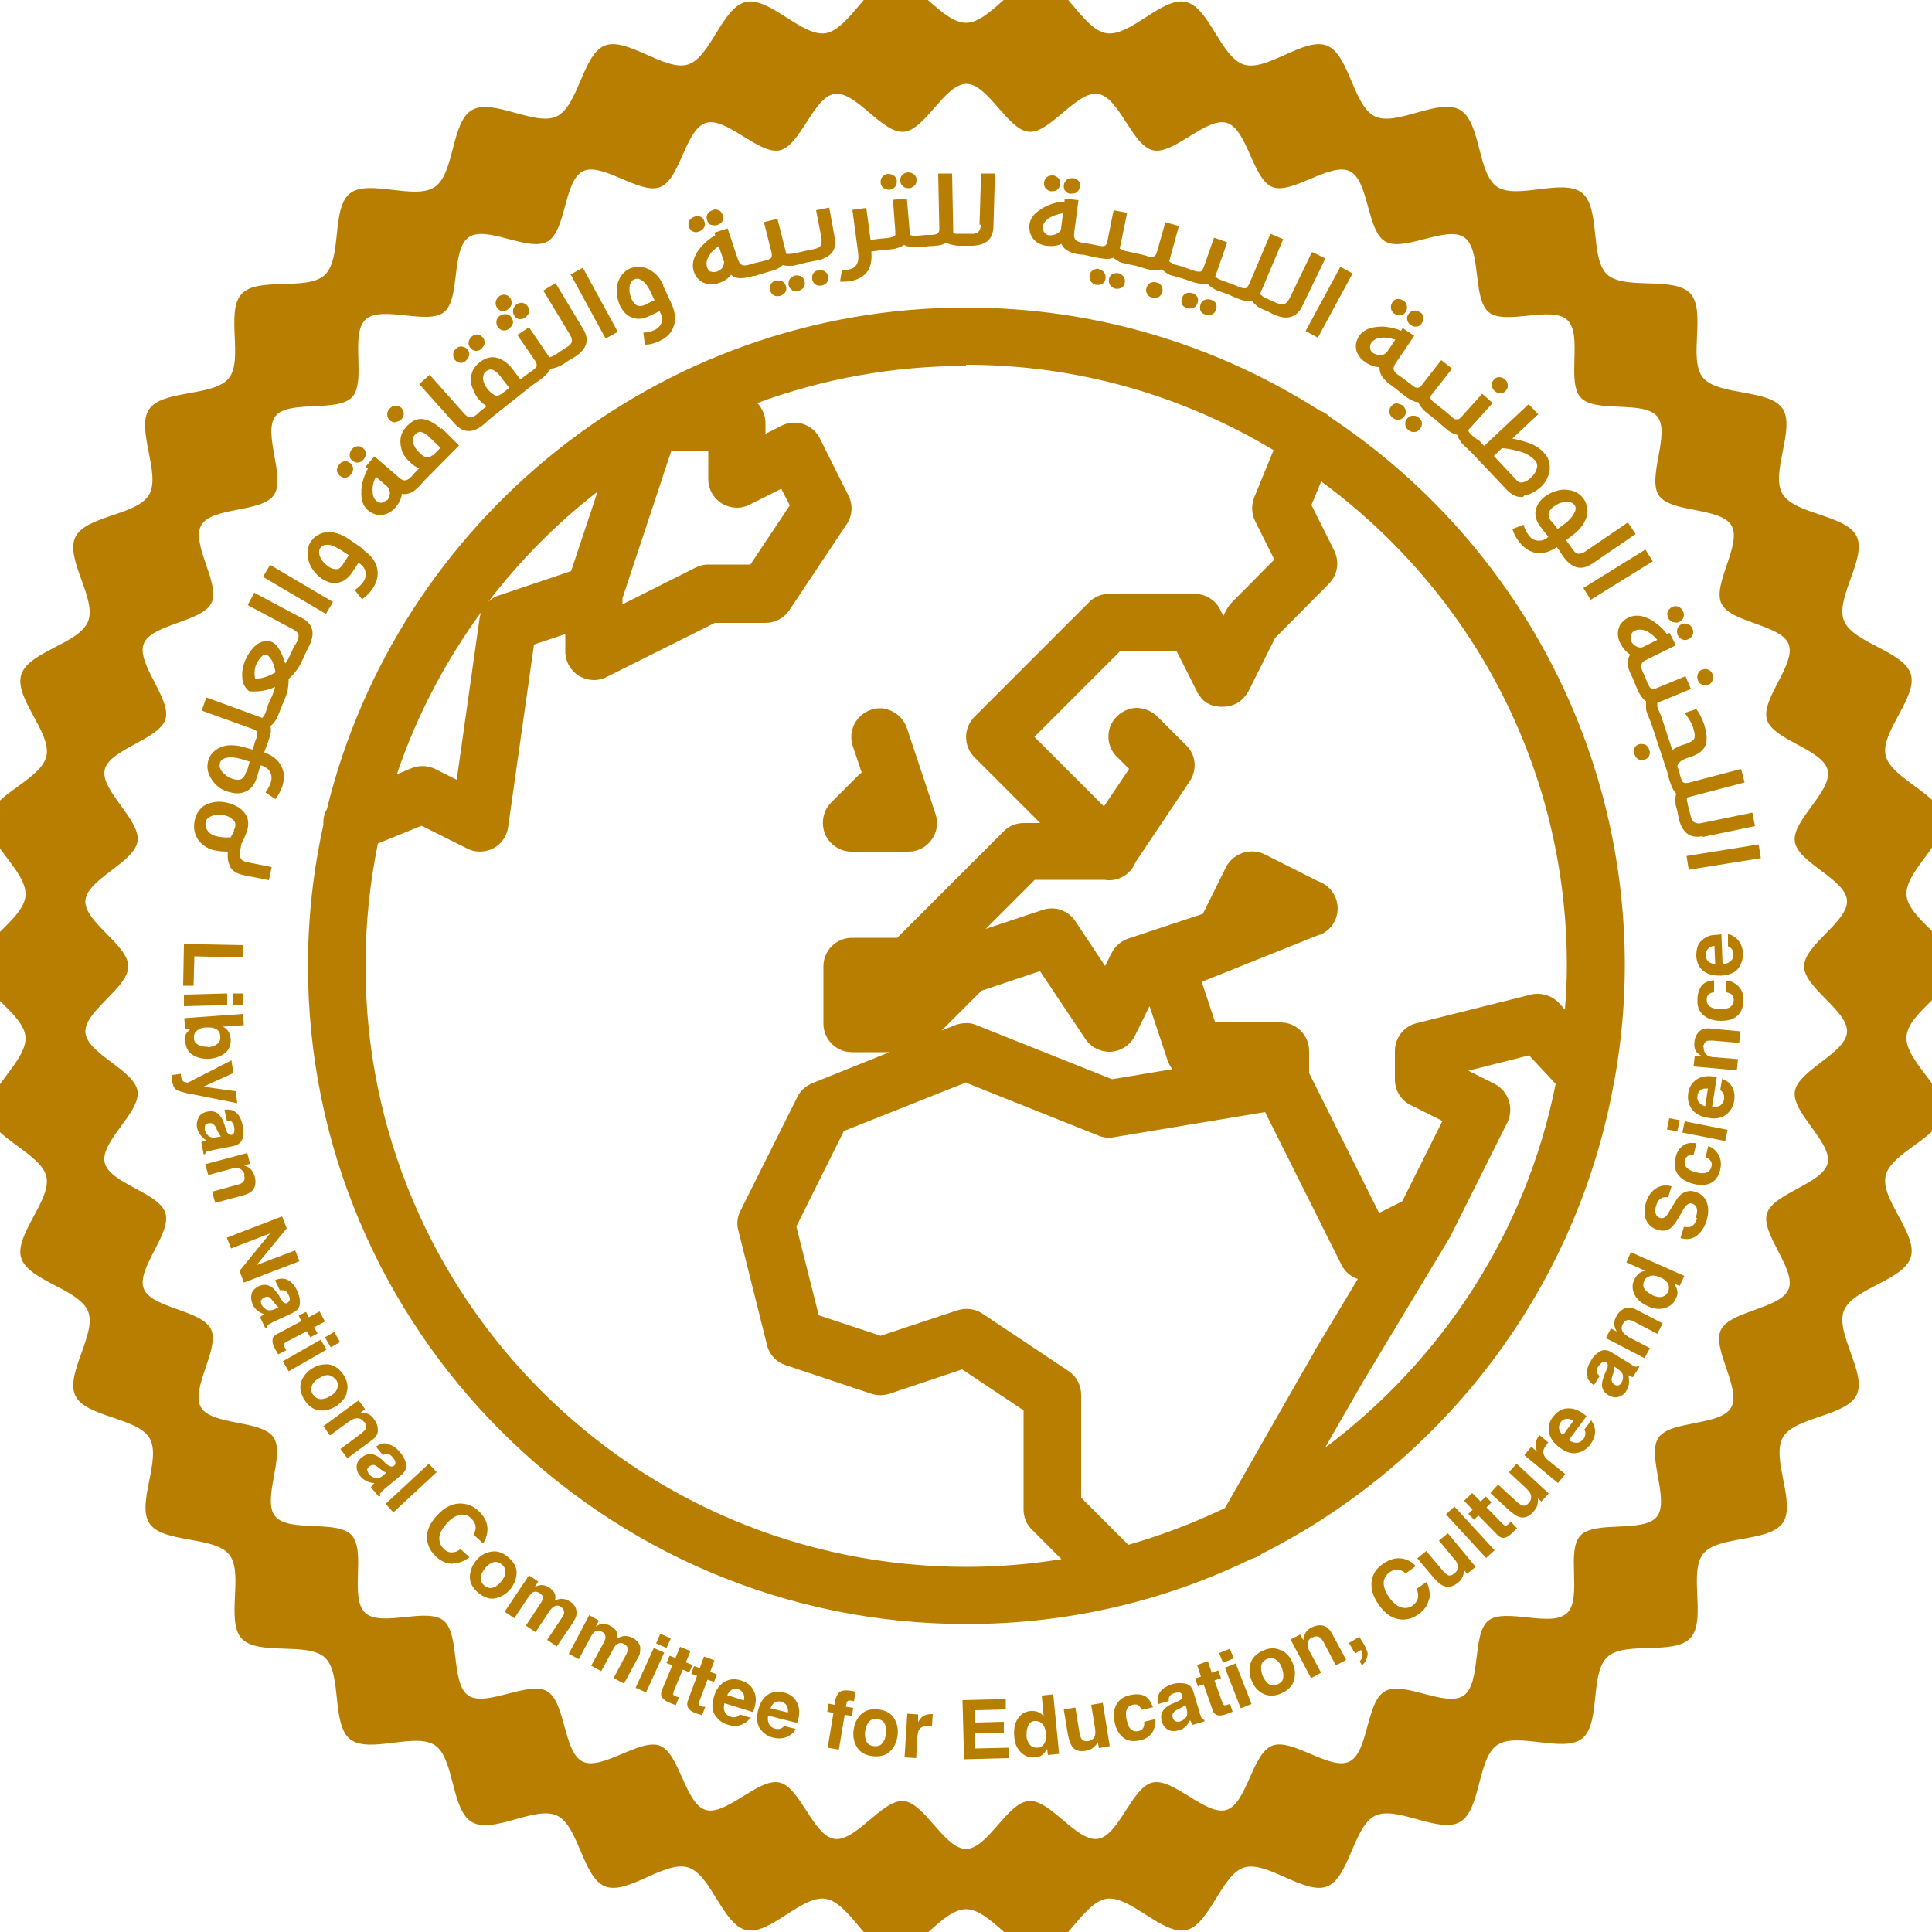 <?xml version="1.0" encoding="UTF-8"?>
<svg id="Layer_1" data-name="Layer 1" xmlns="http://www.w3.org/2000/svg" viewBox="0 0 50 50">
  <path d="m25,.59c-.63,0-1.3-1.15-1.91-1.11s-1.12,1.29-1.73,1.38-1.45-.95-2.06-.81-.91,1.44-1.5,1.62-1.58-.72-2.15-.49-.68,1.56-1.24,1.83-1.66-.48-2.2-.16-.44,1.64-.96,1.99-1.72-.22-2.2.17-.19,1.69-.65,2.11-1.73.03-2.15.49.06,1.7-.33,2.18-1.71.29-2.06.8.31,1.67,0,2.21-1.64.54-1.91,1.1.56,1.6.33,2.18-1.54.78-1.73,1.38.79,1.5.65,2.11-1.41,1-1.5,1.62,1.01,1.36.96,1.99-1.24,1.2-1.24,1.83,1.2,1.21,1.24,1.83-1.05,1.38-.96,1.99,1.36,1.02,1.5,1.62-.84,1.52-.65,2.11,1.5.8,1.73,1.38-.6,1.62-.33,2.18,1.6.56,1.92,1.1-.35,1.7,0,2.21,1.67.32,2.06.8-.1,1.73.33,2.18,1.7.07,2.15.49.16,1.72.65,2.11,1.69-.19,2.2.16.41,1.68.96,1.99,1.64-.44,2.2-.17.66,1.6,1.24,1.83,1.55-.68,2.15-.49.89,1.48,1.5,1.62,1.43-.9,2.05-.81,1.1,1.33,1.73,1.38,1.28-1.11,1.91-1.11,1.3,1.15,1.91,1.11,1.12-1.29,1.73-1.38,1.45.95,2.06.81.91-1.44,1.5-1.62,1.58.72,2.15.49.68-1.56,1.24-1.83,1.66.48,2.2.16.44-1.64.96-1.99,1.72.22,2.2-.17.19-1.69.65-2.11,1.73-.03,2.15-.49-.06-1.7.33-2.18,1.71-.29,2.06-.8-.31-1.67,0-2.21,1.64-.54,1.91-1.1-.56-1.6-.33-2.18,1.54-.78,1.73-1.38-.79-1.5-.65-2.11,1.41-1,1.5-1.62-1.01-1.36-.96-1.99,1.24-1.2,1.24-1.83-1.2-1.21-1.24-1.83,1.05-1.38.96-1.99-1.36-1.02-1.5-1.62.84-1.52.65-2.11-1.5-.8-1.73-1.38.6-1.62.33-2.18-1.6-.56-1.92-1.1.35-1.7,0-2.21-1.67-.32-2.06-.8.1-1.73-.33-2.18-1.7-.07-2.15-.49-.16-1.72-.65-2.11-1.69.19-2.2-.16-.41-1.68-.96-1.99-1.64.44-2.2.17-.66-1.6-1.24-1.83-1.55.68-2.15.49-.89-1.48-1.5-1.62-1.43.9-2.05.81-1.1-1.33-1.73-1.38-1.28,1.11-1.91,1.11Zm0,47.26c-.56,0-1.07-1.2-1.62-1.24s-1.24,1.07-1.79.98-.88-1.34-1.42-1.46-1.38.87-1.91.71-.67-1.46-1.18-1.66-1.5.65-2,.41-.44-1.54-.92-1.82-1.58.42-2.04.11-.21-1.59-.64-1.94-1.62.18-2.03-.2.03-1.6-.35-2.01-1.63-.06-1.98-.49.27-1.58-.04-2.04-1.6-.3-1.88-.78.5-1.52.26-2.02-1.54-.54-1.74-1.05.73-1.43.56-1.96-1.44-.76-1.57-1.3.93-1.3.85-1.85-1.31-.97-1.35-1.52,1.11-1.15,1.11-1.71-1.16-1.16-1.11-1.71,1.27-.98,1.35-1.53-.97-1.32-.85-1.85,1.4-.78,1.57-1.3-.76-1.45-.56-1.96,1.5-.56,1.75-1.05-.54-1.54-.26-2.02,1.57-.32,1.88-.78-.3-1.61.04-2.04,1.6-.09,1.98-.49-.06-1.63.35-2.01,1.6.15,2.03-.19.18-1.62.64-1.94,1.55.39,2.04.11.42-1.58.92-1.82,1.48.62,2,.41.65-1.5,1.18-1.66,1.37.83,1.91.71.87-1.38,1.42-1.46,1.23,1.03,1.79.98,1.06-1.24,1.62-1.24,1.07,1.2,1.62,1.24,1.24-1.07,1.79-.98.88,1.34,1.42,1.46,1.38-.87,1.91-.71.67,1.46,1.18,1.66,1.5-.65,2-.41.44,1.54.92,1.82,1.58-.42,2.04-.11.21,1.59.64,1.94,1.62-.18,2.03.2-.03,1.6.35,2.01,1.63.06,1.98.49-.27,1.58.04,2.04,1.6.3,1.88.78-.5,1.52-.26,2.02,1.54.54,1.74,1.05-.73,1.43-.56,1.96,1.44.76,1.57,1.3-.93,1.3-.85,1.85,1.31.97,1.35,1.52-1.11,1.15-1.11,1.71,1.16,1.16,1.11,1.71-1.27.98-1.35,1.53.97,1.32.85,1.85-1.4.78-1.57,1.3.76,1.45.56,1.96-1.5.56-1.75,1.05.54,1.54.26,2.02-1.57.32-1.88.78.3,1.61-.04,2.04-1.6.09-1.98.49.06,1.63-.35,2.01-1.6-.15-2.03.19-.18,1.62-.64,1.94-1.55-.39-2.04-.11-.42,1.58-.92,1.82-1.48-.62-2-.41-.65,1.5-1.18,1.66-1.37-.83-1.91-.71-.87,1.38-1.42,1.46-1.23-1.03-1.79-.98-1.06,1.24-1.62,1.24Z" style="fill: #b87e02;"/>
  <path d="m25,7.96c-8,0-14.72,5.54-16.54,12.98-.07.12-.1.26-.09.4-.26,1.18-.4,2.4-.4,3.65,0,9.4,7.64,17.04,17.04,17.04,2.64,0,5.14-.6,7.36-1.68.11-.03.21-.07.29-.14,4.7-2.37,8.15-6.85,9.11-12.2.01-.05.02-.1.03-.15.16-.93.25-1.89.25-2.87,0-5.92-3.03-11.14-7.62-14.19-.08-.08-.17-.14-.27-.17-2.65-1.69-5.78-2.67-9.15-2.67h0Zm0,1.48c2.91,0,5.63.81,7.96,2.21l-.5,1.22c-.08.2-.07.42.02.61l.5,1-1.1,1.11c-.05.05-.1.12-.14.19l-.08.16-.08-.16c-.12-.25-.38-.41-.66-.41h-2.22c-.2,0-.39.08-.52.22l-2.96,2.96c-.29.29-.29.76,0,1.05l1.7,1.7h-.43c-.2,0-.39.08-.52.22l-2.75,2.75h-1.17c-.41,0-.74.33-.74.74v1.48c0,.41.33.74.74.74h.97l-1.99.8c-.17.07-.31.19-.39.35l-1.48,2.96c-.08.16-.1.34-.05.51l.74,2.96c.06.25.24.44.48.52l2.22.74c.15.05.31.05.47,0l1.88-.63,1.59,1.06v2.57c0,.2.08.39.22.52l.76.76c-.8.13-1.62.2-2.46.2-8.6,0-15.55-6.96-15.55-15.55,0-1.09.11-2.14.32-3.17l1.13-.46,1.18.59c.21.11.46.1.67,0,.21-.11.36-.32.39-.55l.67-4.73.81-.27v.45c0,.26.13.49.35.63.22.13.49.15.72.03l2.8-1.4h1.31c.25,0,.48-.12.62-.33l1.48-2.22c.15-.22.17-.5.05-.74l-.74-1.48c-.18-.37-.63-.52-1-.33l-.41.21v-.28c0-.19-.08-.38-.21-.52,1.68-.62,3.5-.96,5.4-.96h0Zm-7.62,2.22h.95v.74c0,.26.13.49.35.63.22.13.49.15.72.03l.82-.41.22.43-1.02,1.53h-1.09c-.12,0-.23.03-.33.08l-1.89.95v-.16h0s1.27-3.83,1.27-3.83Zm16.84.82c3.84,2.83,6.33,7.37,6.33,12.51,0,.39-.02.76-.05,1.14l-.15-.17c-.14-.15-.33-.23-.53-.24-.07,0-.13,0-.2.02l-2.96.74c-.33.08-.56.38-.56.72v.74c0,.28.16.54.41.66l.82.41-1.04,2.08-.6.3-1.81-3.62v-.57c0-.41-.33-.74-.74-.74h-1.69l-.35-1.05,3.02-1.21s.02,0,.03-.01c.01,0,.03,0,.04-.01,0,0,0,0,.01,0,.02,0,.03-.02.05-.03,0,0,0,0,0,0h0s.04-.03.06-.04c.23-.16.34-.44.3-.71-.04-.27-.23-.5-.49-.59l-1.39-.7c-.37-.18-.81-.03-1,.33l-.6,1.21-1.93.64c-.19.06-.34.2-.43.37l-.17.34-.77-1.16c-.19-.28-.53-.4-.85-.29l-1.47.49,1.27-1.27h1.8c.34.06.68-.13.81-.46l1.4-2.09c.2-.3.16-.69-.09-.93l-.74-.74c-.14-.14-.33-.22-.53-.23-.3,0-.57.19-.69.46-.11.28-.05.6.17.81l.31.31-.65.97-1.8-1.8,2.22-2.22h1.46l.53,1.05v.02s.02.02.03.03c0,0,0,.01.01.02,0,.01.01.03.02.03,0,.01.02.03.03.04,0,0,0,0,0,0,.01.01.02.03.03.04.01.01.02.02.03.03,0,0,.01.01.02.02.02.01.03.03.05.04.02.01.03.02.05.03,0,0,.01,0,.02.01.02.01.04.02.06.03.01,0,.03.01.05.02.01,0,.02,0,.04.01,0,0,.01,0,.02,0,.01,0,.03,0,.05.01.02,0,.04,0,.06.01h0s0,0,0,0c.01,0,.03,0,.04,0,.01,0,.03,0,.05,0h0c.08,0,.15-.01.22-.03.07-.02.14-.05.2-.09.04-.03.08-.06.12-.1.01-.02.03-.04.05-.06.03-.04.06-.08.08-.12h0s.69-1.38.69-1.38l1.39-1.4c.23-.23.28-.57.14-.86l-.59-1.18.26-.63Zm-18.75.23l-.69,2.07-1.87.63c-.1.03-.19.09-.27.16.82-1.07,1.77-2.03,2.83-2.85h0Zm-2.99,3.07c-.03.07-.06.15-.07.23l-.59,4.17-.56-.28c-.19-.09-.41-.1-.61-.02l-.38.16c.52-1.54,1.28-2.97,2.22-4.25h0Zm10.35,2.55c-.1,0-.19,0-.29.04-.39.13-.6.55-.47.94l.23.68s-.03.03-.05.04l-.74.74c-.21.21-.27.53-.16.81.11.27.39.46.68.46h1.48c.24,0,.46-.11.6-.31.14-.19.18-.44.1-.67l-.74-2.22c-.1-.29-.36-.48-.65-.51h0Zm4.09,6.81l1.17,1.75c.15.22.4.34.66.33.26-.02.5-.17.62-.41l.38-.77.47,1.41c.03.08.07.16.12.22l-1.56.26-3.51-1.4c-.09-.04-.19-.06-.29-.05-.09,0-.18.02-.26.05l-.35.14,1.03-1.03,1.52-.51Zm12.65,2.17l.69.74c-.76,3.84-2.95,7.16-5.97,9.42l.99-1.72,2.22-3.69h0s.02-.03.03-.05l1.48-2.96c.18-.37.03-.81-.33-1l-.68-.34,1.58-.4Zm-14.57.71l3.43,1.37c.12.05.26.07.4.04l3.91-.65,1.98,3.96c.09.17.23.3.42.36l-1.13,1.88s0,0,0,.01l-2.31,4.04c-.8.38-1.63.7-2.5.95l-1.22-1.22v-2.66c0-.25-.12-.48-.33-.62l-2.22-1.48c-.19-.13-.43-.16-.65-.09l-1.99.66-1.6-.53-.58-2.3,1.23-2.47,3.17-1.26Zm0,0" style="fill: #b87e02;"/>
  <g>
    <g>
      <path d="m6.22,22.19c-.02-.05-.02-.12,0-.2l.03-.16c.09-.17.14-.3.16-.39.03-.13.01-.25-.04-.34s-.13-.17-.22-.22c-.09-.05-.19-.09-.29-.11-.13-.03-.26-.03-.37,0-.11.02-.21.07-.29.15-.08.08-.13.18-.16.31-.03.13-.02.26.02.37s.11.2.2.27c.09.07.19.12.31.14.11.02.22.03.33.03-.02.14,0,.26.05.38.05.11.17.19.36.23l.65.13.07-.34-.65-.13c-.08-.02-.13-.05-.15-.1Zm-.16-.69s-.05.1-.09.17c-.11.01-.22,0-.33-.02-.11-.02-.19-.06-.25-.13-.06-.07-.08-.14-.07-.23.01-.06.04-.11.09-.14.05-.03.11-.05.17-.06.07,0,.13,0,.19,0,.1.02.18.05.24.11.07.05.09.11.08.18,0,.03-.02.07-.04.11Z" style="fill: #b87e02;"/>
      <path d="m7.8,15.99l-1.22-.65-.17.32,1.18.63c.07.04.12.08.13.13.02.05,0,.12-.04.2l-.04.07h-.01s-.14.3-.14.3c-.03.06-.06.12-.11.18-.04-.14-.09-.26-.15-.36s-.12-.16-.18-.19c-.09-.04-.18-.04-.27-.01-.09.03-.17.09-.24.17-.07.08-.13.17-.18.28-.07.15-.1.3-.09.46,0,.16.07.28.18.37.21.02.44-.01.67-.11-.02.07-.04.14-.07.21l-.13.29h.01s-.05.14-.05.14c-.01.03-.02.06-.04.09-.02.03-.04.05-.05.07l-1.45-.53-.12.34,1.33.48s.07.03.09.05.02.05.02.08c0,.03-.01.08-.04.14l-.03.09h0s-.05.17-.05.17l-.25-.07c-.14-.04-.27-.05-.4-.04-.13.02-.23.06-.32.13-.09.07-.15.16-.18.26-.03.11-.03.23.01.34.04.11.11.21.2.3.1.09.21.15.34.18.17.05.32.04.45-.03s.21-.19.26-.36l.09-.3h.03c.1.04.18.09.22.17.04.08.05.16.02.26-.02.08-.07.17-.14.27l.26.17c.08-.11.14-.22.18-.34.06-.2.05-.38-.04-.53-.08-.15-.22-.26-.43-.34l.03-.09h0s.05-.13.05-.13c.04-.1.06-.19.08-.26s.01-.14,0-.2c.05-.04.09-.08.12-.13.03-.05.06-.1.08-.15l.07-.18h0s.1-.24.1-.24c.07-.15.1-.32.1-.52.14-.12.25-.27.33-.43l.11-.24h0s.07-.14.07-.14c.19-.36.13-.61-.17-.77Zm-1.43,3.99c-.03.09-.07.15-.12.18-.06.03-.13.03-.22,0-.07-.02-.13-.05-.19-.1s-.1-.09-.13-.15c-.03-.05-.03-.11-.02-.16.02-.07.08-.12.18-.14.1-.02.22-.01.36.03l.23.07-.07.26Zm.23-2.42s-.02-.11-.01-.18c0-.07.02-.14.05-.2.04-.08.08-.14.13-.19.05-.05.1-.06.14-.04.04.02.08.07.13.15.04.08.07.18.09.3-.19.11-.36.17-.53.16Z" style="fill: #b87e02;"/>
      <rect x="7.54" y="14.31" width=".36" height="1.89" transform="translate(-9.35 14.16) rotate(-59.49)" style="fill: #b87e02;"/>
      <path d="m9.42,14.22l-.41-.28c-.12-.08-.24-.13-.37-.16-.12-.02-.24-.01-.34.03s-.19.11-.25.2c-.07.1-.1.21-.09.33,0,.12.04.24.1.35.07.11.15.2.26.28.15.1.29.14.43.11.14-.03.26-.11.36-.26l.17-.26.02.02c.09.06.14.13.16.22.02.09,0,.17-.06.26-.05.07-.12.14-.22.21l.19.24c.11-.08.2-.17.27-.27.12-.18.16-.36.12-.54-.04-.18-.16-.33-.36-.47Zm-.54.38c-.05.08-.11.13-.17.13-.06,0-.13-.01-.21-.07-.06-.04-.11-.09-.16-.15-.04-.06-.07-.12-.08-.18-.01-.06,0-.11.03-.15.04-.06.11-.09.21-.08.1.01.21.06.33.14l.2.13-.15.22Z" style="fill: #b87e02;"/>
      <path d="m8.94,12.36c.05,0,.1-.03.14-.08.04-.05.06-.1.06-.15,0-.05-.03-.1-.07-.14-.05-.04-.1-.06-.15-.05-.06,0-.1.03-.14.08-.04.05-.06.1-.06.15s.03.1.07.14c.05.04.1.06.15.05Z" style="fill: #b87e02;"/>
      <path d="m9.27,11.97c.05,0,.1-.03.14-.08.04-.05.06-.1.06-.15s-.03-.1-.07-.14c-.05-.04-.09-.06-.15-.05-.05,0-.1.03-.14.07-.04.05-.06.1-.06.16,0,.06.02.11.07.14.05.04.1.06.15.05Z" style="fill: #b87e02;"/>
      <path d="m11.41,11.1c-.14-.14-.29-.22-.44-.25s-.29.03-.42.16c-.1.1-.16.2-.18.32s0,.22.03.33.11.2.19.28c.09.09.17.15.26.18l-.11.11h0s-.04.04-.04.04h0s0,0,0,0l-.03.04c-.06.07-.12.11-.17.12s-.1-.01-.16-.06l-.65-.56-.23.27.06.05c-.06.1-.11.23-.14.36s-.04.27-.02.41c.02.13.08.24.18.32.06.05.13.08.21.1s.16.01.25-.02c.08-.03.16-.08.23-.16.1-.12.16-.24.17-.36.09.02.17,0,.26-.04.08-.05.17-.12.26-.23l.03-.04.93-.94-.45-.45Zm-1.4,1.84s-.08.06-.13.07-.1-.01-.14-.05c-.05-.04-.08-.1-.09-.17s-.01-.15,0-.23c.02-.08.04-.15.08-.22l.3.26s.07.1.06.17c0,.07-.03.13-.07.18Zm1.18-1.16c-.05.05-.11.07-.17.05-.06-.02-.13-.07-.19-.14-.07-.07-.12-.15-.14-.24-.02-.08,0-.16.06-.21.06-.06.12-.08.18-.05.06.02.13.07.2.14l.27.26-.2.2Z" style="fill: #b87e02;"/>
      <path d="m10.23,10.92c.05,0,.1-.02.15-.06.04-.04.07-.09.07-.15s-.02-.1-.06-.15c-.04-.04-.09-.06-.15-.06-.06,0-.1.02-.15.07-.04.04-.07.09-.07.15s.02.1.06.15c.04.04.09.06.15.06Z" style="fill: #b87e02;"/>
      <path d="m12.3,9.08c.05,0,.11,0,.15-.05.05-.04.08-.09.09-.14,0-.05,0-.11-.04-.15-.04-.05-.08-.07-.13-.08s-.1,0-.15.04c-.05.04-.08.09-.09.14-.01.06,0,.11.04.16.04.05.08.07.14.08Z" style="fill: #b87e02;"/>
      <path d="m11.9,9.39c.05,0,.11,0,.15-.05.05-.04.08-.09.09-.14s0-.11-.04-.15c-.04-.05-.08-.07-.14-.08s-.11.01-.15.05c-.05.04-.08.08-.08.14,0,.05,0,.11.04.15.04.05.08.07.14.08Z" style="fill: #b87e02;"/>
      <path d="m13.1,8.13c-.05,0-.11,0-.16.04-.05.03-.08.08-.09.13-.01.05,0,.11.03.16.03.05.08.08.13.09s.11,0,.16-.04c.05-.04.08-.08.1-.13s0-.11-.03-.16c-.03-.05-.08-.08-.13-.09Z" style="fill: #b87e02;"/>
      <path d="m13.43,8.26c.05,0,.11,0,.16-.04.05-.04.08-.08.1-.13s0-.11-.03-.16c-.03-.05-.08-.08-.13-.09-.05-.01-.1,0-.15.03-.05.03-.08.08-.1.14-.01.06,0,.11.03.16.03.05.08.08.13.09Z" style="fill: #b87e02;"/>
      <path d="m12.98,8.05c.05,0,.11,0,.16-.04.05-.04.08-.08.1-.13.01-.05,0-.11-.03-.16-.03-.05-.08-.08-.13-.09-.05-.01-.1,0-.15.03-.05.03-.08.08-.1.14-.01.06,0,.11.03.16.03.05.08.08.13.09Z" style="fill: #b87e02;"/>
      <path d="m14.37,7.33l-.31.19.69,1.14c.04.07.06.13.05.18-.01.05-.06.11-.14.15l-.08.05h0s-.19.13-.19.13c-.03.02-.06.03-.09.05-.03.01-.06.02-.08.03l-.53-.78-.3.2.46.67s.04.07.04.1c0,.03,0,.05-.03.08s-.06.06-.11.09l-.14.1h0s-.14.11-.14.11l-.2-.26c-.12-.16-.26-.26-.41-.3s-.29,0-.44.11c-.11.09-.18.18-.21.29-.03.11-.04.22,0,.33s.08.21.15.31c.08.1.16.17.24.21l-.18.14h0s-.06.06-.06.06c-.07.06-.13.09-.19.09-.05,0-.11-.04-.16-.1l-.89-1-.27.24.92,1.03c.23.25.49.25.79-.02l.12-.11h0s1.07-.85,1.07-.85h0s.17-.12.17-.12c.09-.06.16-.12.21-.17.05-.05.09-.11.12-.16.06,0,.12-.02.17-.04.06-.02.11-.05.15-.07l.13-.09h0s.14-.08.14-.08c.35-.21.43-.46.25-.75l-.71-1.18Zm-1.41,2.87c-.06.05-.12.05-.17.02s-.12-.08-.18-.16c-.06-.08-.1-.17-.11-.25,0-.09.02-.16.08-.2.06-.05.13-.06.19-.03.06.03.12.08.18.16l.23.3-.22.17Z" style="fill: #b87e02;"/>
      <rect x="15.2" y="6.9" width=".36" height="1.89" transform="translate(-1.88 8.32) rotate(-28.6)" style="fill: #b87e02;"/>
      <path d="m17.17,7.38c-.06-.13-.14-.24-.24-.32s-.2-.13-.31-.15c-.11-.02-.21,0-.32.04-.11.05-.19.13-.25.23-.06.1-.09.22-.09.35,0,.13.03.25.08.37.08.16.18.27.32.32.14.05.28.04.44-.04l.28-.13v.03c.06.1.07.19.04.27-.03.08-.09.15-.18.19-.08.04-.18.06-.29.07l.04.31c.14,0,.26-.04.37-.09.2-.09.33-.23.38-.4.06-.17.03-.37-.07-.59l-.21-.45Zm-.45.5c-.09.04-.16.05-.22.03-.06-.02-.11-.08-.15-.16-.03-.07-.05-.14-.06-.21,0-.07,0-.14.02-.19.02-.06.06-.1.1-.12.07-.03.14-.02.22.04.08.06.15.16.21.29l.1.21-.24.11Z" style="fill: #b87e02;"/>
      <path d="m18.09,5.99c.06-.02.1-.05.13-.1.03-.05.03-.1.01-.16-.02-.06-.05-.1-.1-.12s-.1-.03-.16,0c-.06.02-.1.05-.13.1-.03.05-.03.1-.01.16s.05.1.1.12c.05.02.1.03.16,0Z" style="fill: #b87e02;"/>
      <path d="m18.41,5.82s.1.03.16,0c.06-.02.1-.05.13-.1s.03-.1,0-.16c-.02-.06-.05-.1-.1-.12-.05-.02-.1-.03-.16,0-.06.02-.1.05-.13.1-.03.05-.03.1-.01.16.02.06.05.1.1.12Z" style="fill: #b87e02;"/>
      <path d="m20.24,7.28s-.1-.03-.16-.02c-.06.01-.1.05-.13.09-.03.05-.04.1-.02.16.01.06.05.1.09.13.05.03.1.03.16.02.06-.02.11-.05.14-.09.03-.05.04-.1.02-.16-.01-.06-.05-.1-.09-.13Z" style="fill: #b87e02;"/>
      <path d="m20.74,7.15s-.1-.03-.16-.02c-.06.01-.11.05-.14.09s-.04.1-.03.16c.01.06.05.1.09.13s.1.03.16.02c.06-.02.11-.05.14-.09.03-.05.04-.1.02-.16-.01-.06-.04-.1-.09-.13Z" style="fill: #b87e02;"/>
      <path d="m21.47,5.37l-.35.07.14.72c.01.08,0,.14-.02.19s-.09.08-.19.1l-.15.03h0s-.36.08-.36.08c-.03,0-.06.01-.1.01-.03,0-.06,0-.09,0l-.23-.91-.35.09.2.79s.01.08,0,.1c0,.02-.02.05-.05.06-.03.02-.07.03-.14.05l-.25.06h0s-.11.03-.11.03c-.09.03-.16.04-.21.02-.05-.02-.08-.07-.11-.14l-.27-.81-.34.11.02.07c-.11.06-.21.14-.31.24s-.18.21-.23.34-.05.25-.01.37c.02.07.07.14.13.2.06.06.14.09.22.11s.18.01.28-.02c.15-.05.26-.12.33-.22.06.06.15.09.24.09.1,0,.21-.02.34-.06h.04s.29-.09.29-.09c.1-.03.19-.05.26-.08s.12-.07.17-.11c.06.02.12.02.18.02.06,0,.11,0,.16-.02l.29-.07h0s.21-.04.21-.04c.4-.07.57-.28.5-.61l-.14-.77Zm-2.76,1.54c-.04.06-.09.09-.16.12-.05.02-.1.01-.15,0s-.08-.06-.1-.11c-.02-.06-.02-.13,0-.2.03-.07.07-.14.12-.2.06-.06.12-.11.18-.15l.13.38c.02.06,0,.12-.04.17Z" style="fill: #b87e02;"/>
      <path d="m21.35,7.02s-.1-.04-.16-.03c-.06.01-.11.04-.14.08-.03.04-.04.1-.03.16.01.06.04.1.08.13.05.03.1.04.16.03.06-.01.11-.04.14-.08.03-.04.04-.1.03-.16-.01-.06-.04-.1-.09-.13Z" style="fill: #b87e02;"/>
      <path d="m23.01,4.91c.06,0,.11-.03.15-.07.04-.04.05-.09.05-.15,0-.06-.03-.11-.07-.14s-.09-.05-.15-.05c-.06,0-.11.03-.15.07-.04.04-.05.09-.05.15,0,.06.03.11.07.14.04.03.09.05.15.05Z" style="fill: #b87e02;"/>
      <path d="m23.52,4.87c.06,0,.11-.03.15-.07.04-.04.05-.09.05-.15,0-.06-.03-.11-.07-.14s-.09-.05-.15-.05c-.06,0-.11.03-.15.07-.04.04-.06.09-.05.15,0,.06.03.11.07.14.04.04.09.05.15.05Z" style="fill: #b87e02;"/>
      <path d="m25.38,5.82c0,.08-.02.14-.06.18-.04.04-.11.06-.2.05h-.08s0,0,0,0h-.06s0,0,0,0h0s-.13,0-.13,0c-.03,0-.06,0-.1,0-.03,0-.06-.01-.08-.02l-.03-1.54h-.36s.03,1.42.03,1.42c0,.05,0,.08-.02.1-.01.02-.03.04-.06.05-.03.01-.08.02-.15.02h-.11s0,0,0,0l-.23.02s-.06,0-.1,0c-.03,0-.06-.01-.09-.02l-.08-.94-.36.03.06.81s0,.08,0,.1c-.01.02-.03.04-.06.05-.03.01-.08.02-.14.03l-.23.02h0s-.21.03-.21.03l-.11-.83-.36.05.15,1.13c.03.25-.06.39-.27.42-.02,0-.08,0-.15,0l-.05.31c.1,0,.17,0,.23-.01.1-.01.19-.04.27-.08.08-.04.14-.09.19-.15.1-.12.14-.3.12-.54l.28-.04h0s.12-.01.12-.01c.11,0,.2-.02.27-.04s.13-.05.18-.08c.05.03.11.04.17.05.06,0,.11.01.16,0h.17s.13-.02.13-.02c.11,0,.2-.01.27-.02.07-.01.14-.04.19-.07.05.03.11.05.17.06s.11.02.16.02h.12s.15,0,.15,0c.4.01.61-.15.62-.49l.04-1.38h-.36s-.04,1.32-.04,1.32Z" style="fill: #b87e02;"/>
      <path d="m27.71,5.01c.06,0,.12,0,.16-.04.04-.03.07-.08.08-.14,0-.06,0-.11-.04-.15-.03-.04-.08-.07-.14-.07-.06,0-.12,0-.16.04s-.07.08-.08.14c0,.06,0,.11.04.15.03.04.08.07.14.08Z" style="fill: #b87e02;"/>
      <path d="m27.2,4.95c.06,0,.12,0,.16-.04.04-.03.07-.08.08-.14,0-.06,0-.11-.04-.15-.04-.04-.08-.07-.14-.08-.06,0-.11,0-.16.04s-.07.08-.08.14c0,.06,0,.11.04.15.03.04.08.07.14.08Z" style="fill: #b87e02;"/>
      <path d="m28.96,7.07c-.06-.01-.12,0-.17.02-.05.03-.08.07-.09.13s0,.11.03.16.08.07.13.09c.06.01.12,0,.16-.02.05-.03.08-.07.09-.13.01-.06,0-.11-.03-.16-.03-.04-.07-.07-.13-.09Z" style="fill: #b87e02;"/>
      <path d="m28.45,6.96c-.06-.01-.11,0-.16.03-.05.03-.08.07-.09.13-.01.06,0,.11.03.16.03.05.08.07.13.09.06.01.12,0,.16-.02.05-.03.08-.07.09-.13.01-.06,0-.11-.03-.16-.03-.05-.08-.07-.14-.09Z" style="fill: #b87e02;"/>
      <path d="m29.93,7.31c-.06-.02-.11-.01-.16.01-.05.03-.08.07-.1.13s-.01.11.02.16c.03.05.07.08.13.09.06.02.12.01.16-.01s.08-.07.1-.13c.02-.06,0-.11-.02-.16-.03-.05-.07-.08-.13-.09Z" style="fill: #b87e02;"/>
      <path d="m31.35,7.76c-.06-.02-.11-.02-.17,0s-.09.06-.11.12c-.02.06-.02.11,0,.16s.06.08.12.1c.06.02.11.02.17,0,.05-.02.09-.06.11-.12.02-.06.02-.11,0-.16-.02-.05-.06-.08-.12-.1Z" style="fill: #b87e02;"/>
      <path d="m30.86,7.59c-.06-.02-.11-.02-.16,0s-.09.06-.11.12-.02.11,0,.16.06.08.12.1c.06.02.11.02.17,0,.05-.02.09-.06.11-.12.02-.06.02-.11,0-.16-.03-.05-.07-.08-.12-.1Z" style="fill: #b87e02;"/>
      <path d="m33.95,6.53l-.58,1.2c-.04.07-.08.12-.13.14-.05.02-.12,0-.21-.03l-.08-.04h0s-.18-.08-.18-.08c-.03-.01-.06-.03-.09-.05s-.05-.04-.07-.06l.6-1.42-.33-.14-.55,1.3s-.04.07-.06.09c-.02.02-.05.02-.08.02-.03,0-.08-.02-.14-.04l-.09-.04h0s-.35-.13-.35-.13c-.03-.01-.06-.02-.09-.04-.03-.02-.05-.03-.07-.05l.31-.89-.34-.12-.27.77s-.03.07-.05.09c-.02.02-.04.02-.08.02-.03,0-.08-.01-.14-.03l-.31-.11h0s-.15-.04-.15-.04c-.03,0-.06-.02-.09-.04-.03-.02-.06-.03-.07-.05l.25-.91-.35-.1-.22.78s-.03.08-.05.09-.04.03-.08.03c-.03,0-.08,0-.14-.03l-.16-.04h0s-.36-.08-.36-.08c-.03,0-.06-.02-.09-.03-.03-.01-.06-.03-.08-.04l.19-.92-.35-.07-.16.8s-.02.08-.04.1-.04.03-.07.03c-.03,0-.08,0-.15-.02l-.26-.05h0s-.12-.02-.12-.02c-.1-.01-.16-.04-.19-.08-.03-.04-.04-.09-.03-.17l.11-.85-.36-.04v.08c-.13,0-.26.03-.39.08-.13.05-.25.12-.35.21-.1.09-.16.2-.17.32,0,.08,0,.16.03.23.03.08.08.14.15.2.07.05.16.09.26.1.16.02.29,0,.39-.05.03.08.09.14.18.19s.2.08.34.09h.05s.3.07.3.07c.1.02.19.03.27.04.07,0,.14,0,.2-.03.05.04.1.07.15.1.05.03.11.04.16.05l.28.06h0s.2.06.2.06c.1.03.19.05.27.05.07,0,.14,0,.2-.02.04.04.09.08.14.11.05.03.1.05.15.06l.22.06h0s.21.07.21.07c.1.04.19.06.26.07.07.01.14.01.2,0,.04.05.08.08.14.12.05.03.1.06.15.07l.27.1h0s.13.06.13.06c.1.04.18.07.26.09.07.02.14.02.2.01.04.05.08.09.13.13.05.04.1.06.14.08l.12.05h0s.14.07.14.07c.36.18.62.11.77-.19l.6-1.24-.32-.16Zm-6.49-.62c0,.06-.05.11-.11.14-.06.03-.13.04-.19.04-.05,0-.1-.03-.13-.07-.03-.04-.05-.09-.04-.15,0-.06.04-.12.09-.17s.12-.09.2-.12.15-.05.23-.06l-.05.39Z" style="fill: #b87e02;"/>
      <rect x="33.45" y="7.64" width="1.89" height=".36" transform="translate(11.15 34.35) rotate(-61.58)" style="fill: #b87e02;"/>
      <path d="m36.09,8.12c.05.04.11.05.16.04.05,0,.1-.04.13-.09.03-.05.04-.1.03-.16-.01-.05-.04-.1-.09-.13-.05-.03-.1-.05-.16-.04-.05,0-.1.04-.13.09-.03.05-.04.1-.03.16.01.05.04.1.09.13Z" style="fill: #b87e02;"/>
      <path d="m36.51,8.41c.05.04.11.05.16.04.05,0,.1-.04.13-.09.03-.05.04-.1.04-.15,0-.05-.04-.1-.09-.13-.05-.03-.11-.05-.16-.04-.06,0-.1.04-.14.09s-.04.1-.03.15c.01.05.04.1.09.13Z" style="fill: #b87e02;"/>
      <path d="m36.55,10.76c-.06,0-.1.03-.14.08-.04.05-.05.1-.04.15,0,.05.03.1.08.14.05.04.1.06.16.05.05,0,.1-.03.14-.08.04-.05.05-.1.05-.15,0-.05-.03-.1-.08-.14-.05-.04-.1-.06-.16-.05Z" style="fill: #b87e02;"/>
      <path d="m36.3,10.49s-.1-.05-.16-.05c-.06,0-.1.03-.14.08-.04.05-.05.1-.04.15,0,.05.03.1.08.14.05.04.1.06.16.05.05,0,.1-.03.14-.08.04-.05.05-.1.04-.15s-.04-.1-.08-.14Z" style="fill: #b87e02;"/>
      <path d="m38.83,10.18c.05,0,.1-.02.14-.07.04-.04.06-.09.05-.15,0-.06-.03-.1-.07-.14-.05-.04-.1-.06-.15-.06-.06,0-.1.02-.14.07-.04.04-.06.09-.05.15,0,.05.03.1.07.14.05.04.1.06.15.06Z" style="fill: #b87e02;"/>
      <path d="m39.45,12.82c.15-.02.29-.1.43-.22.09-.08.15-.18.19-.29.04-.11.05-.21.03-.32-.02-.11-.07-.2-.15-.28-.1-.11-.23-.19-.37-.24-.14-.05-.29-.09-.44-.12h0s.67-.63.67-.63l-.25-.26-1.15,1.08-.15-.16h-.02s-.13-.1-.13-.1c-.02-.02-.05-.05-.07-.07s-.04-.05-.04-.08l.63-.7-.27-.24-.54.6s-.06.06-.08.06c-.02,0-.05,0-.08,0-.03-.01-.07-.04-.12-.09l-.13-.11h0s-.29-.23-.29-.23c-.02-.02-.05-.04-.07-.07-.02-.03-.04-.05-.05-.07l.58-.74-.28-.22-.5.64s-.05.06-.08.07-.05,0-.08,0c-.03-.01-.07-.04-.12-.08l-.21-.16h0s-.1-.07-.1-.07c-.08-.05-.13-.11-.14-.15-.01-.05,0-.1.05-.17l.48-.71-.3-.2-.04.07c-.11-.05-.24-.08-.38-.1-.14-.02-.28,0-.41.03-.13.04-.23.11-.3.21-.04.07-.07.14-.08.22,0,.08,0,.16.05.24.04.08.1.15.19.21.13.09.26.13.37.13,0,.09.02.17.07.25.06.08.14.16.26.24l.04.03.23.18c.08.07.16.12.22.15.07.04.13.06.19.06.02.06.05.11.09.15.04.05.08.09.12.12l.23.18h0s.16.14.16.14c.08.07.15.13.21.17.06.04.12.07.19.08.02.06.05.11.08.16.03.05.07.09.11.13l.17.16h0s.91.96.91.96c.15.16.29.22.44.2Zm-3.56-3.71c-.04.05-.09.08-.16.08-.07,0-.13-.02-.19-.05-.05-.03-.07-.07-.08-.12-.01-.05,0-.1.03-.15.04-.05.09-.09.16-.11.07-.02.15-.03.23-.02.08,0,.16.03.23.05l-.22.33Zm2.98,2.49s.06,0,.18.02c.12.02.24.05.36.09.12.04.22.11.3.19.07.07.09.14.06.23-.02.08-.07.16-.15.23-.07.07-.14.11-.2.12-.07.02-.12,0-.16-.04l-.6-.64.21-.2Z" style="fill: #b87e02;"/>
      <path d="m41.19,14.6l1.14-.78-.2-.3-1.1.75c-.07.05-.13.06-.18.06-.05,0-.11-.05-.16-.13l-.05-.07h0s-.11-.15-.11-.15l.21-.16c.11-.09.2-.19.26-.3.06-.11.09-.22.08-.33s-.04-.21-.11-.3c-.07-.09-.17-.16-.28-.19s-.24-.04-.36-.01-.24.08-.35.16c-.14.11-.22.24-.24.38s.03.28.14.42l.19.24-.02.02c-.08.07-.17.09-.26.08s-.16-.05-.23-.14c-.05-.07-.1-.16-.13-.27l-.29.11c.04.13.1.24.18.34.13.16.28.26.45.28s.34-.03.52-.15l.06.08h0s.09.14.09.14c.23.33.48.4.76.21Zm-1.04-1.1c-.06-.08-.08-.15-.07-.21s.05-.12.13-.18c.06-.04.12-.08.19-.1.07-.02.14-.03.2-.02s.11.03.14.07c.05.06.05.13,0,.22s-.12.18-.24.27l-.19.14-.16-.21Z" style="fill: #b87e02;"/>
      <rect x="40.93" y="14.69" width="1.89" height=".36" transform="translate(-1.55 24.3) rotate(-31.8)" style="fill: #b87e02;"/>
      <path d="m43.31,16.1c.05.02.1.02.16-.01.05-.03.09-.07.1-.12.02-.05.01-.11-.02-.16-.03-.06-.07-.09-.12-.11-.05-.02-.1-.02-.16.01-.05.03-.09.07-.11.12-.02.05-.01.1.01.16.03.06.07.09.12.11Z" style="fill: #b87e02;"/>
      <path d="m43.41,16.28c-.02.05-.01.1.01.16.03.06.07.09.12.11.05.02.1.02.16-.01.05-.03.09-.06.11-.12.02-.05.01-.1-.01-.16-.03-.06-.07-.09-.12-.11-.05-.02-.11-.02-.16,0-.05.03-.09.07-.11.12Z" style="fill: #b87e02;"/>
      <path d="m44.05,17.72s.1.02.16,0c.06-.02.09-.06.11-.11.02-.05.02-.11,0-.16-.02-.06-.06-.1-.11-.12-.05-.02-.1-.02-.16,0-.06.02-.09.06-.11.11s-.02.1,0,.16c.02.06.06.1.11.12Z" style="fill: #b87e02;"/>
      <path d="m42.58,19.27s-.1-.03-.16-.01c-.06.02-.1.05-.12.1s-.03.1,0,.16c.02.06.05.1.1.13.05.03.1.03.16.01.06-.02.1-.05.12-.1.02-.05.03-.1,0-.16-.02-.06-.05-.1-.1-.13Z" style="fill: #b87e02;"/>
      <path d="m44.07,21.66l1.35-.28-.07-.35-1.31.27c-.08.02-.14.01-.19-.02-.05-.03-.08-.09-.1-.18l-.02-.08h0s-.05-.19-.05-.19c0-.03-.01-.06-.02-.1s0-.06,0-.09l1.49-.39-.09-.35-1.37.36s-.08.01-.1,0-.05-.02-.06-.05-.03-.07-.05-.14l-.02-.09h0s-.05-.15-.05-.15c0-.01,0-.03.02-.06s.05-.05.08-.08c.04-.03.08-.04.12-.06l.12-.04c.21-.07.34-.17.39-.31.05-.14.03-.32-.04-.54-.05-.14-.11-.27-.2-.39l-.3.1c.11.15.18.27.21.35.03.1.05.19.05.24,0,.06-.02.1-.06.13-.04.03-.09.05-.16.08l-.1.03c-.11.04-.19.08-.26.13l-.29-.88h0s-.07-.16-.07-.16c-.01-.03-.02-.06-.03-.09,0-.03,0-.06,0-.09l.87-.36-.14-.33-.75.31s-.08.03-.1.02c-.03,0-.05-.02-.07-.04s-.04-.07-.07-.13l-.06-.15h0s-.05-.11-.05-.11c-.04-.09-.06-.15-.04-.2.01-.05.05-.09.12-.12l.77-.38-.16-.32-.07.03c-.07-.1-.16-.19-.28-.28-.11-.09-.24-.15-.36-.18-.13-.03-.25-.02-.37.04-.07.03-.13.09-.18.15s-.07.15-.08.23c0,.09.01.18.06.27.07.14.16.24.26.3-.05.07-.07.16-.06.25,0,.1.05.21.11.33l.02.04h0s.08.2.08.2c.04.1.08.18.12.24.04.06.08.11.14.15,0,.06,0,.12,0,.18,0,.06.02.11.04.16l.09.22h0s.42,1.27.42,1.27h0s.03.13.03.13c.03.1.06.19.09.26.03.07.07.12.11.17-.02.06-.02.12-.02.18,0,.06,0,.11.02.16l.03.11.03.16c.08.39.29.56.62.49Zm-1.85-5.08s-.03-.1-.01-.15c.02-.05.05-.09.1-.11.06-.03.12-.03.2-.02s.14.05.21.1c.07.05.12.1.17.16l-.36.18c-.06.03-.11.02-.18-.01-.06-.03-.11-.08-.14-.14Z" style="fill: #b87e02;"/>
      <rect x="43.66" y="22" width="1.89" height=".36" transform="translate(-2.95 7.36) rotate(-9.13)" style="fill: #b87e02;"/>
    </g>
    <g>
      <path d="m6.29,24.46v.32s-1.26-.03-1.26-.03l-.02.76h-.27s.02-1.08.02-1.08l1.53.03Z" style="fill: #b87e02;"/>
      <path d="m5.89,26.01l-1.13.03v-.3s1.12-.03,1.12-.03v.3Zm.41-.01h-.27s0-.29,0-.29h.27s0,.29,0,.29Z" style="fill: #b87e02;"/>
      <path d="m4.78,26.98c0-.09,0-.17.04-.23.02-.04.06-.07.11-.12h-.14s-.02-.28-.02-.28l1.52-.11.02.29-.54.04c.06.03.1.07.13.11.04.05.06.12.07.2.01.15-.03.27-.13.36-.1.09-.24.14-.4.16-.18.01-.32-.02-.44-.09-.12-.07-.19-.19-.2-.33Zm.59.12c.08,0,.15-.02.2-.05.1-.05.14-.12.13-.23,0-.11-.06-.18-.16-.21-.05-.02-.12-.02-.2-.02-.1,0-.18.03-.24.08-.06.05-.09.11-.08.2,0,.08.04.13.11.17.06.04.15.05.25.05Z" style="fill: #b87e02;"/>
      <path d="m5.24,28.12l.86.12.04.31-1.16-.23c-.22-.04-.36-.08-.42-.12-.06-.04-.09-.12-.11-.25,0-.03,0-.05,0-.06,0-.02,0-.04,0-.07l.23-.03v.04s.01.06.02.08c0,.03.02.05.03.06.01.02.04.03.08.04s.06.01.07,0l1.11-.57.05.33-.79.36Z" style="fill: #b87e02;"/>
      <path d="m6.05,28.75c.11.06.19.18.23.37.02.12.02.23,0,.34-.03.1-.11.17-.24.2l-.51.1s-.08.02-.13.03c-.04,0-.06.02-.07.03s-.02.03-.02.05h-.04s-.06-.31-.06-.31c.02-.01.04-.02.06-.03s.04-.01.07-.02c-.05-.03-.1-.07-.14-.12-.05-.06-.08-.12-.1-.2-.02-.1,0-.19.04-.27s.12-.13.22-.15c.14-.03.25,0,.33.1.04.05.09.13.12.24l.03.1c.02.05.03.09.05.11.03.04.06.05.09.05.05,0,.07-.03.08-.07s.01-.08,0-.14c-.01-.07-.04-.11-.08-.14-.03-.02-.07-.02-.11-.02l-.06-.28c.1-.01.18,0,.26.03Zm-.74.37s-.02.07-.01.11c.01.06.04.12.09.16.05.05.12.06.22.04l.11-.02s-.03-.03-.04-.05c-.01-.02-.02-.04-.04-.07l-.03-.06c-.02-.06-.05-.1-.07-.12-.04-.04-.08-.05-.14-.04-.05,0-.08.03-.1.06Z" style="fill: #b87e02;"/>
      <path d="m6.33,30.4c-.03-.1-.09-.15-.18-.17-.05,0-.11,0-.17.02l-.59.16-.08-.28,1.09-.29.07.28-.16.04c.07.02.12.05.15.07.06.05.1.12.13.21.03.11.03.21-.01.3-.04.09-.13.15-.27.19l-.74.2-.08-.29.66-.18c.06-.02.1-.03.13-.06.05-.04.06-.1.04-.18Z" style="fill: #b87e02;"/>
      <path d="m6.31,33.19l-.11-.3.79-.97-1.01.39-.11-.28,1.43-.55.12.31-.78.95,1-.38.11.28-1.43.55Z" style="fill: #b87e02;"/>
      <path d="m7.38,33.1c.12.03.23.13.31.3.05.11.08.22.07.33,0,.11-.07.19-.19.25l-.47.22s-.07.03-.12.06c-.03.02-.06.03-.06.05,0,.01-.01.03-.01.05l-.04.02-.14-.29s.03-.03.05-.04c.02-.01.04-.02.06-.04-.06-.02-.11-.04-.16-.08-.06-.04-.11-.1-.14-.17-.04-.09-.05-.18-.03-.27s.09-.15.18-.2c.13-.06.24-.05.34.02.06.04.11.11.18.2l.05.09s.05.08.07.1c.03.03.07.04.1.02.04-.02.06-.05.07-.08,0-.04,0-.08-.04-.14-.03-.06-.07-.1-.11-.11-.03,0-.07,0-.11,0l-.12-.26c.09-.04.18-.05.26-.03Zm-.63.54s0,.07.01.11c.03.06.07.1.13.14.06.03.13.03.22-.01l.1-.05s-.04-.02-.05-.04-.03-.03-.05-.06l-.04-.05c-.04-.05-.07-.09-.09-.1-.04-.03-.09-.03-.14,0-.05.02-.07.05-.08.08Z" style="fill: #b87e02;"/>
      <path d="m7.4,34.95l-.2.1-.07-.12c-.07-.12-.09-.22-.07-.29.01-.05.05-.08.12-.12l.62-.33-.07-.14.19-.1.07.14.28-.15.14.26-.28.15.09.16-.19.1-.09-.16-.53.28s-.06.04-.07.06c0,.02,0,.05.04.1,0,0,0,.02.01.02,0,0,.01.02.02.03Z" style="fill: #b87e02;"/>
      <path d="m8.45,34.93l-.98.56-.15-.26.98-.56.15.26Zm.35-.2l-.24.14-.15-.26.24-.14.15.26Z" style="fill: #b87e02;"/>
      <path d="m8.98,36.04c-.05.15-.14.26-.28.35-.14.09-.29.13-.44.11-.15-.02-.28-.11-.38-.27-.1-.16-.13-.32-.09-.46.05-.14.14-.26.28-.35.14-.09.28-.12.43-.11.15.02.28.11.39.27.1.16.13.32.08.46Zm-.29-.33c-.05-.07-.11-.11-.18-.12s-.16.02-.26.08-.16.13-.18.2c-.03.07-.02.15.03.22.05.07.11.11.19.12.08,0,.16-.02.26-.08.1-.06.16-.13.18-.2s.02-.14-.03-.22Z" style="fill: #b87e02;"/>
      <path d="m9.42,36.8c-.06-.08-.13-.11-.23-.09-.05.01-.1.04-.16.08l-.49.36-.17-.24.91-.67.17.23-.13.1c.07,0,.12,0,.17.01.07.02.14.07.19.15.07.09.1.19.1.29s-.06.19-.18.27l-.61.45-.18-.24.55-.41s.08-.07.1-.1c.03-.06.02-.12-.03-.19Z" style="fill: #b87e02;"/>
      <path d="m9.98,37.37c.13,0,.25.07.37.21.08.09.13.19.16.3.02.11-.02.2-.12.29l-.4.33s-.06.05-.1.09c-.03.03-.04.05-.05.06s0,.03,0,.06l-.03.03-.21-.25s.02-.04.04-.06.03-.03.05-.05c-.06,0-.12-.01-.18-.04-.07-.03-.13-.07-.18-.13-.07-.08-.1-.16-.1-.25,0-.09.04-.17.13-.24.11-.09.22-.11.33-.07.06.02.14.07.22.15l.07.07s.07.06.1.07c.04.02.08.02.11,0,.04-.03.05-.06.04-.1,0-.04-.03-.08-.07-.13-.04-.05-.09-.08-.14-.08-.03,0-.07.01-.11.03l-.18-.22c.08-.06.16-.09.24-.09Zm-.47.68s.01.07.04.1c.04.05.09.08.16.1.06.02.13,0,.21-.07l.08-.07s-.04-.02-.06-.02c-.02-.01-.04-.03-.07-.05l-.05-.04s-.09-.07-.12-.08c-.05-.02-.1,0-.14.03-.04.03-.06.07-.06.1Z" style="fill: #b87e02;"/>
      <path d="m11.1,37.88l.2.22-1.12,1.04-.2-.22,1.12-1.04Z" style="fill: #b87e02;"/>
      <path d="m11.72,40.47c-.15,0-.3-.06-.43-.18-.16-.15-.24-.32-.24-.51,0-.19.09-.38.26-.56.18-.2.37-.3.58-.31.18,0,.34.05.48.18.19.17.27.36.24.57-.02.11-.05.21-.11.28l-.24-.22c.03-.07.05-.13.05-.18,0-.09-.04-.17-.12-.25-.09-.08-.18-.11-.3-.08-.11.02-.23.1-.34.23s-.18.25-.18.36c0,.11.03.2.11.28.08.08.17.11.26.09.05,0,.11-.03.18-.08l.23.21c-.13.1-.28.16-.43.16Z" style="fill: #b87e02;"/>
      <path d="m13.37,40.69c0,.15-.05.29-.15.42-.1.13-.23.21-.38.25s-.3-.01-.45-.13c-.15-.12-.23-.26-.23-.41s.05-.29.15-.42c.1-.13.23-.21.38-.24.15-.03.3,0,.45.13.15.12.23.26.23.41Zm-.39-.21c-.07-.05-.14-.07-.21-.05-.07.02-.15.07-.22.16-.07.09-.11.17-.11.25,0,.08.03.14.1.2.07.05.14.07.21.05s.15-.07.22-.16c.07-.09.11-.17.11-.25,0-.08-.03-.14-.1-.2Z" style="fill: #b87e02;"/>
      <path d="m14.06,41.39c0-.06-.02-.11-.08-.15-.07-.05-.13-.06-.19-.03-.03.02-.06.05-.1.1l-.38.57-.25-.17.63-.94.24.16-.09.14c.06-.03.11-.04.16-.05.07,0,.15.02.22.07.07.05.12.1.14.16.02.05.02.11,0,.17.07-.03.14-.05.2-.04.07,0,.13.03.2.07.04.03.08.06.11.11.03.04.05.1.05.16,0,.05,0,.1-.03.16-.02.04-.04.08-.08.14l-.4.59-.25-.17.4-.6s.04-.07.04-.1c0-.06-.02-.11-.08-.15-.07-.05-.13-.05-.2,0-.03.02-.06.05-.09.09l-.37.56-.25-.17.37-.56c.04-.06.06-.1.06-.13Z" style="fill: #b87e02;"/>
      <path d="m15.67,42.37c0-.06-.03-.11-.09-.14-.07-.04-.14-.04-.19,0-.03.02-.06.06-.09.11l-.32.6-.26-.14.53-1,.25.14-.08.15c.06-.03.11-.06.15-.06.07-.01.15,0,.23.05.08.04.13.09.16.15.02.05.03.11.02.17.07-.04.13-.06.2-.06.07,0,.14.02.2.05.04.02.08.06.12.09.03.04.06.09.07.15,0,.05,0,.1-.01.16-.01.04-.03.09-.07.15l-.34.63-.27-.14.34-.64s.03-.07.03-.1c0-.06-.03-.1-.09-.14-.07-.04-.14-.04-.2.01-.03.02-.06.06-.08.1l-.32.59-.26-.14.32-.59c.03-.06.05-.11.05-.14Z" style="fill: #b87e02;"/>
      <path d="m17.19,42.77l-.47,1.03-.27-.12.47-1.03.27.12Zm.17-.37l-.11.25-.27-.12.11-.25.27.12Z" style="fill: #b87e02;"/>
      <path d="m17.57,43.93l-.08.2-.13-.05c-.13-.05-.21-.11-.24-.18-.02-.04-.01-.1.01-.16l.27-.64-.15-.06.08-.19.15.06.12-.29.27.11-.12.29.17.07-.08.19-.17-.07-.23.55s-.02.07-.02.09c0,.02.04.03.09.06,0,0,.02,0,.03.01,0,0,.02,0,.03,0Z" style="fill: #b87e02;"/>
      <path d="m18.25,44.18l-.08.21-.13-.04c-.13-.04-.21-.1-.24-.17-.02-.04-.02-.1,0-.16l.24-.65-.15-.05.07-.2.15.05.11-.3.27.1-.11.3.17.06-.07.2-.17-.06-.21.56s-.02.07-.01.09c0,.01.04.03.1.05,0,0,.02,0,.03,0s.02,0,.03,0Z" style="fill: #b87e02;"/>
      <path d="m19.42,44.44c-.03.06-.08.12-.16.16-.13.08-.27.09-.44.03-.14-.04-.24-.13-.32-.25s-.08-.28-.02-.48c.06-.19.15-.31.28-.38.13-.07.26-.08.42-.03.09.03.17.07.23.13.06.06.1.13.13.22.02.08.03.16.01.25,0,.05-.03.12-.06.22l-.74-.23c-.03.11-.02.2.03.26.03.04.07.07.13.09.06.02.11.02.16,0,.03-.01.05-.03.08-.06l.29.09Zm-.17-.42c.02-.08.01-.14-.01-.19-.03-.05-.07-.09-.13-.11-.07-.02-.12-.02-.17.01-.05.03-.09.08-.12.14l.44.14Z" style="fill: #b87e02;"/>
      <path d="m20.59,44.74c-.02.06-.07.12-.15.17-.12.08-.27.1-.43.06-.14-.03-.25-.11-.34-.23-.08-.12-.1-.28-.05-.48.05-.19.13-.32.25-.4.12-.08.26-.1.41-.06.09.02.17.06.23.11.06.05.11.12.14.21.03.08.04.16.03.25,0,.05-.02.13-.05.22l-.75-.19c-.02.11,0,.2.05.26.03.04.08.06.13.08.06.01.11.01.16-.01.02-.01.05-.03.07-.06l.29.07Zm-.2-.41c.01-.08,0-.14-.03-.19-.03-.05-.08-.08-.14-.1-.07-.02-.12,0-.17.02-.05.03-.08.08-.11.15l.45.11Z" style="fill: #b87e02;"/>
      <path d="m22.14,43.79l-.04.24s-.04-.01-.08-.02c-.04,0-.07,0-.08.01-.02.02-.03.03-.03.06l-.02.09.19.03-.03.21-.19-.03-.15.9-.29-.05.15-.9-.16-.03.03-.21.16.03v-.07c.03-.12.07-.2.11-.24.05-.06.16-.08.32-.05.02,0,.04,0,.05.01.01,0,.03,0,.06.01Z" style="fill: #b87e02;"/>
      <path d="m23.14,44.47c.08.13.11.28.09.44-.02.16-.08.3-.19.41-.11.11-.26.15-.45.13-.19-.02-.33-.1-.41-.23-.08-.13-.11-.27-.09-.44.02-.16.08-.3.19-.41.11-.11.26-.15.45-.13.19.02.33.1.41.23Zm-.44.02c-.09-.01-.16.01-.21.07-.05.06-.09.14-.1.25-.01.11,0,.2.04.27.04.07.1.1.19.11.09.01.16-.01.21-.07s.09-.14.1-.25c.01-.11,0-.2-.04-.27s-.1-.1-.19-.11Z" style="fill: #b87e02;"/>
      <path d="m24.04,44.66c-.12,0-.2.03-.25.1-.03.04-.04.11-.05.2l-.03.54-.3-.02.07-1.13.28.02v.2c.04-.07.08-.12.12-.15.06-.04.13-.06.22-.06,0,0,.01,0,.01,0,0,0,.01,0,.03,0l-.02.3s-.03,0-.05,0c-.01,0-.03,0-.04,0Z" style="fill: #b87e02;"/>
      <path d="m25.98,44.84l-.74.02v.39s.86-.02.86-.02v.27s-1.15.03-1.15.03l-.04-1.53,1.12-.03v.27s-.8.02-.8.02v.32s.75-.02.75-.02v.27Z" style="fill: #b87e02;"/>
      <path d="m27.26,43.87l.15,1.52-.29.03-.02-.16c-.04.07-.08.12-.13.16-.05.04-.12.06-.2.06-.13.01-.25-.03-.35-.13-.1-.1-.16-.23-.17-.4-.02-.19.01-.35.09-.47.08-.12.19-.19.34-.2.07,0,.13,0,.19.03.06.02.1.06.14.11l-.05-.54.3-.03Zm-.7,1.04c.01.1.04.18.09.24.05.06.11.08.2.08.08,0,.14-.05.18-.11.04-.07.05-.15.04-.25-.01-.14-.06-.23-.13-.29-.05-.03-.1-.04-.15-.04-.09,0-.15.05-.18.12-.03.07-.05.15-.04.25Z" style="fill: #b87e02;"/>
      <path d="m28.42,45.07s0,.02-.02.03c0,.02-.02.04-.03.05-.04.05-.08.08-.12.11-.04.02-.09.04-.15.05-.17.03-.29-.01-.36-.12-.04-.06-.07-.15-.1-.28l-.11-.67.3-.05.11.67c.01.06.03.11.05.14.04.05.09.07.17.06.1-.02.16-.07.18-.15.01-.05.01-.11,0-.18l-.1-.61.3-.05.18,1.12-.28.05-.03-.16Z" style="fill: #b87e02;"/>
      <path d="m29.85,44.18l-.3.07s-.04-.07-.07-.1c-.04-.04-.1-.05-.17-.03-.1.02-.15.09-.17.19,0,.06,0,.13.02.21.02.08.04.14.07.19.06.08.13.11.23.09.07-.02.11-.04.13-.09.02-.04.03-.09.02-.15l.29-.07c.01.09,0,.18-.04.27-.06.15-.18.24-.36.28s-.32.02-.43-.07c-.11-.09-.18-.21-.22-.38-.04-.19-.03-.35.04-.47.07-.13.18-.21.35-.25.14-.03.26-.03.36.01s.18.14.23.29Z" style="fill: #b87e02;"/>
      <path d="m29.99,43.85c.05-.12.16-.2.34-.26.12-.04.23-.04.34-.02.11.02.18.09.22.23l.15.5s.02.08.04.12c.01.04.03.06.04.07.01.01.03.02.05.02v.04s-.3.09-.3.09c-.02-.02-.03-.04-.04-.06,0-.02-.02-.04-.03-.06-.03.05-.06.1-.1.15-.05.05-.11.09-.19.11-.1.03-.19.03-.27-.01-.08-.04-.14-.11-.17-.21-.04-.13-.02-.24.07-.34.05-.05.12-.1.23-.14l.09-.04c.05-.02.09-.04.1-.06.04-.03.05-.06.04-.1-.01-.04-.04-.07-.07-.08-.04,0-.08,0-.14.02-.07.02-.11.05-.13.09-.01.03-.02.07-.01.11l-.27.08c-.02-.1-.02-.18.01-.26Zm.44.7s.07.02.11,0c.06-.02.11-.05.15-.1.04-.05.05-.12.02-.22l-.03-.11s-.03.03-.05.04c-.02.01-.04.03-.07.04l-.06.03c-.06.03-.1.05-.12.08-.04.04-.05.09-.03.14.01.05.04.08.07.09Z" style="fill: #b87e02;"/>
      <path d="m31.83,44.09l.07.21-.13.05c-.13.05-.23.06-.29.03-.04-.02-.08-.06-.1-.13l-.23-.66-.15.05-.07-.2.15-.05-.1-.3.28-.1.1.3.17-.06.07.2-.17.06.2.56s.03.07.05.08.05,0,.11-.02c0,0,.02,0,.03-.01,0,0,.02,0,.03-.01Z" style="fill: #b87e02;"/>
      <path d="m31.83,42.67l.1.25-.28.11-.1-.25.28-.11Zm.15.38l.41,1.05-.28.11-.41-1.05.28-.11Z" style="fill: #b87e02;"/>
      <path d="m33.15,42.7c.14.07.24.18.3.33.07.15.08.3.04.45s-.15.26-.32.34-.33.08-.47.02c-.14-.07-.24-.18-.3-.33-.07-.15-.08-.3-.04-.45.04-.15.15-.26.32-.34.18-.08.33-.08.47-.01Zm-.37.24c-.08.04-.13.09-.14.17s0,.16.04.27c.05.1.1.17.17.21.07.04.14.04.22,0,.08-.04.13-.09.14-.17s0-.16-.04-.27-.1-.17-.17-.21c-.07-.04-.14-.04-.22,0Z" style="fill: #b87e02;"/>
      <path d="m33.96,42.37c-.09.05-.13.12-.12.21,0,.05.02.1.06.17l.29.54-.26.14-.53-1,.25-.13.08.15c0-.07.02-.12.04-.16.03-.07.09-.13.17-.17.1-.05.2-.07.3-.05.09.02.17.09.24.22l.36.67-.27.14-.32-.61c-.03-.05-.06-.09-.09-.11-.05-.04-.12-.04-.19,0Z" style="fill: #b87e02;"/>
      <path d="m35.38,42.73c.02.05.02.1,0,.15-.01.05-.03.1-.06.14-.03.04-.06.07-.07.08l-.06-.1s.07-.09.07-.14c0-.05,0-.1-.04-.16l-.15.09-.16-.27.27-.16.14.23s.04.09.06.14Z" style="fill: #b87e02;"/>
      <path d="m36.98,41.39c-.03.15-.12.28-.26.38-.18.13-.36.17-.54.13-.19-.04-.35-.16-.49-.36-.16-.22-.22-.43-.19-.63.03-.18.12-.32.28-.43.21-.15.41-.19.61-.12.11.04.19.1.25.17l-.26.19c-.06-.05-.11-.08-.16-.09-.09-.02-.18,0-.27.07-.09.07-.14.16-.14.27s.05.24.15.38c.1.14.2.22.31.25s.21.01.29-.05c.09-.07.14-.15.14-.24,0-.05,0-.11-.04-.19l.26-.18c.07.15.1.3.07.45Z" style="fill: #b87e02;"/>
      <path d="m37.88,40.6s0,.02,0,.04c0,.02,0,.04,0,.06,0,.06-.03.11-.05.15s-.06.08-.1.11c-.13.11-.25.13-.38.08-.07-.03-.14-.09-.23-.19l-.44-.52.23-.19.44.52s.08.08.11.1c.06.03.12.01.18-.04.08-.06.1-.14.08-.23-.01-.05-.04-.1-.09-.15l-.39-.47.23-.19.72.87-.22.18-.1-.12Z" style="fill: #b87e02;"/>
      <path d="m37.42,39.19l.22-.2,1.04,1.13-.22.2-1.04-1.13Z" style="fill: #b87e02;"/>
      <path d="m39.11,39.39l.15.16-.1.1c-.1.1-.18.15-.26.15-.05,0-.1-.03-.15-.08l-.49-.5-.11.11-.15-.15.11-.11-.22-.23.21-.2.22.22.13-.13.15.15-.13.13.42.43s.06.05.07.05c.02,0,.05-.02.09-.06,0,0,.01-.01.02-.02,0,0,.01-.01.02-.02Z" style="fill: #b87e02;"/>
      <path d="m39.8,38.74s0,.02,0,.04c0,.02,0,.04,0,.06,0,.06-.01.11-.03.16-.02.04-.05.08-.09.13-.11.12-.23.17-.36.13-.07-.02-.15-.08-.25-.16l-.5-.46.2-.22.5.46s.09.07.12.08c.06.02.12,0,.17-.06.07-.07.08-.15.05-.24-.02-.04-.06-.09-.11-.14l-.45-.42.2-.22.83.77-.19.21-.12-.11Z" style="fill: #b87e02;"/>
      <path d="m40.02,37.4c-.08.09-.1.18-.06.26.02.05.06.1.13.15l.42.34-.19.23-.87-.72.18-.22.15.13c-.03-.08-.04-.15-.04-.19,0-.07.03-.14.08-.21,0,0,0,0,0-.01s0,0,.02-.02l.23.19s-.03.03-.03.04-.02.02-.02.03Z" style="fill: #b87e02;"/>
      <path d="m41.17,36.74s.08.11.1.21c.03.14,0,.28-.11.43-.09.12-.2.19-.34.22-.14.03-.29-.01-.46-.14-.16-.12-.25-.25-.27-.39-.02-.14,0-.28.1-.4.06-.08.12-.13.19-.17s.16-.06.25-.05c.08,0,.16.03.24.07.05.02.11.07.19.13l-.46.62c.09.06.18.08.26.06.05-.02.09-.05.12-.09.04-.05.05-.1.05-.15,0-.03-.01-.06-.03-.09l.18-.24Zm-.45.03c-.07-.04-.13-.06-.19-.05-.06.01-.11.04-.14.09-.04.06-.05.11-.04.17.01.06.04.11.1.16l.27-.37Z" style="fill: #b87e02;"/>
      <path d="m41.09,35.64c-.04-.12-.02-.26.08-.42.06-.11.14-.19.23-.24.09-.06.2-.05.31.02l.44.27s.07.04.11.07c.03.02.06.03.08.03.02,0,.03,0,.05-.02l.04.02-.17.27s-.05-.01-.06-.02c-.02,0-.04-.02-.06-.03.02.06.02.12.02.18,0,.07-.02.14-.06.21-.05.09-.12.14-.21.17-.08.03-.17.01-.26-.04-.12-.07-.18-.17-.17-.29,0-.07.03-.15.07-.26l.04-.09c.02-.05.04-.09.04-.11,0-.05,0-.08-.04-.1-.04-.02-.08-.03-.11,0s-.06.05-.1.11c-.04.06-.05.11-.03.15.01.03.03.06.07.09l-.15.24c-.08-.06-.14-.12-.17-.2Zm.79.22s.06-.03.08-.07c.03-.05.05-.11.04-.18,0-.07-.05-.12-.13-.18l-.09-.06s0,.04,0,.06-.01.05-.02.08l-.02.06c-.02.06-.03.1-.03.14,0,.05.02.09.07.12.04.03.08.03.12.02Z" style="fill: #b87e02;"/>
      <path d="m42,34.26c-.05.09-.04.17.02.24.03.04.08.07.14.11l.54.28-.14.26-1-.52.13-.25.15.08c-.03-.06-.05-.11-.06-.15-.01-.08,0-.15.05-.24.05-.1.13-.17.21-.21.09-.04.2-.02.32.04l.67.35-.14.27-.61-.32c-.05-.03-.1-.04-.13-.04-.06,0-.12.03-.15.11Z" style="fill: #b87e02;"/>
      <path d="m42.19,32.4l1.4.62-.12.26-.14-.06c.04.07.07.13.08.19s0,.13-.04.2c-.05.12-.15.2-.28.24-.13.04-.28.03-.43-.04-.18-.08-.3-.18-.36-.31s-.07-.26,0-.39c.03-.06.07-.11.11-.15.05-.04.1-.06.17-.07l-.49-.22.12-.27Zm.57,1.12c.1.04.18.06.25.04.07-.01.13-.06.16-.13s.03-.15,0-.21c-.04-.06-.1-.12-.2-.16-.13-.06-.23-.06-.31-.02-.05.02-.09.06-.11.11-.03.08-.03.15.01.21.04.06.11.11.2.15Z" style="fill: #b87e02;"/>
      <path d="m43.89,31.51c.02-.07.03-.13.03-.18,0-.09-.05-.16-.13-.18-.05-.02-.09,0-.13.03-.04.03-.08.09-.13.18l-.08.14c-.08.14-.15.23-.21.28-.1.08-.22.09-.36.04-.13-.04-.22-.12-.28-.25-.06-.12-.05-.28,0-.46.05-.15.13-.27.25-.35.12-.08.25-.1.41-.06l-.09.29c-.09-.02-.16,0-.22.05-.04.04-.07.09-.09.17-.03.08-.03.15-.01.2.02.06.05.09.11.11.05.02.1,0,.14-.03.03-.02.07-.08.12-.17l.14-.23c.06-.1.12-.17.19-.21.1-.06.21-.08.34-.03.13.04.23.13.28.26s.05.29,0,.47c-.06.19-.15.32-.27.41-.12.08-.26.1-.41.05l.09-.29c.07.01.12.01.17,0,.08-.03.13-.1.17-.22Z" style="fill: #b87e02;"/>
      <path d="m43.9,29.6l-.07.29s-.08,0-.12.01c-.05.02-.09.07-.1.13-.02.1,0,.17.09.23.05.03.11.06.2.08.08.02.15.03.2.02.1-.01.16-.06.19-.16.02-.07.01-.12-.02-.16s-.07-.07-.13-.09l.07-.29c.09.03.16.08.22.16.1.12.13.27.09.45s-.13.29-.25.35c-.13.06-.27.06-.44.02-.19-.05-.32-.13-.41-.25-.08-.12-.1-.26-.06-.42.03-.14.09-.24.18-.31.08-.07.21-.1.37-.07Z" style="fill: #b87e02;"/>
      <path d="m43.2,28.94l.27.05-.06.29-.27-.05.06-.29Zm.4.08l1.11.22-.06.29-1.11-.22.06-.29Z" style="fill: #b87e02;"/>
      <path d="m44.59,27.93c.07.02.13.06.19.13.09.11.13.25.1.43-.02.14-.09.26-.2.35-.11.09-.27.13-.47.09-.19-.03-.33-.1-.42-.22s-.12-.25-.1-.41c.01-.09.04-.17.09-.24.05-.07.11-.12.19-.16.07-.03.15-.05.24-.05.05,0,.13,0,.22.03l-.12.76c.11.01.2,0,.25-.07.03-.04.06-.08.06-.14,0-.06,0-.11-.03-.15-.02-.02-.04-.05-.07-.07l.05-.3Zm-.39.24c-.08,0-.14,0-.19.04-.05.04-.07.08-.08.15-.01.07,0,.12.04.17.04.04.09.08.16.1l.07-.45Z" style="fill: #b87e02;"/>
      <path d="m44.09,27.1c0,.1.03.17.11.22.04.02.1.04.17.04l.61.05-.03.29-1.12-.1.03-.28h.16c-.05-.03-.09-.07-.12-.1-.04-.06-.06-.14-.05-.24.01-.12.05-.21.12-.28s.17-.1.31-.08l.76.07-.03.3-.69-.06c-.06,0-.11,0-.14.01-.06.02-.09.08-.1.16Z" style="fill: #b87e02;"/>
      <path d="m44.36,25.38v.3c-.05,0-.09.02-.12.04-.05.03-.07.08-.07.15,0,.1.04.17.14.21.05.02.12.03.21.03.08,0,.15,0,.2-.02.09-.03.14-.1.15-.2,0-.07-.02-.12-.05-.15-.04-.03-.08-.05-.14-.06v-.3c.1,0,.18.04.26.1.13.1.19.24.18.42s-.06.31-.17.4-.25.12-.42.12c-.19,0-.34-.06-.45-.15-.11-.1-.16-.23-.15-.4,0-.14.04-.26.1-.35s.18-.14.34-.15Z" style="fill: #b87e02;"/>
      <path d="m44.72,24.18c.07,0,.14.04.21.1.11.09.17.23.18.4,0,.14-.04.27-.13.39-.09.11-.24.17-.45.18-.2,0-.35-.04-.46-.13-.11-.1-.16-.22-.17-.38,0-.09.01-.18.04-.26.03-.08.09-.14.16-.19.07-.05.14-.08.23-.09.05,0,.13-.01.22-.02l.03.77c.11,0,.19-.05.24-.11.03-.04.04-.09.04-.15,0-.06-.02-.11-.06-.15-.02-.02-.05-.04-.08-.05v-.3Zm-.34.3c-.08,0-.14.03-.18.08-.04.04-.06.1-.06.16,0,.07.03.12.07.16.04.04.1.06.18.07l-.02-.46Z" style="fill: #b87e02;"/>
    </g>
  </g>
</svg>